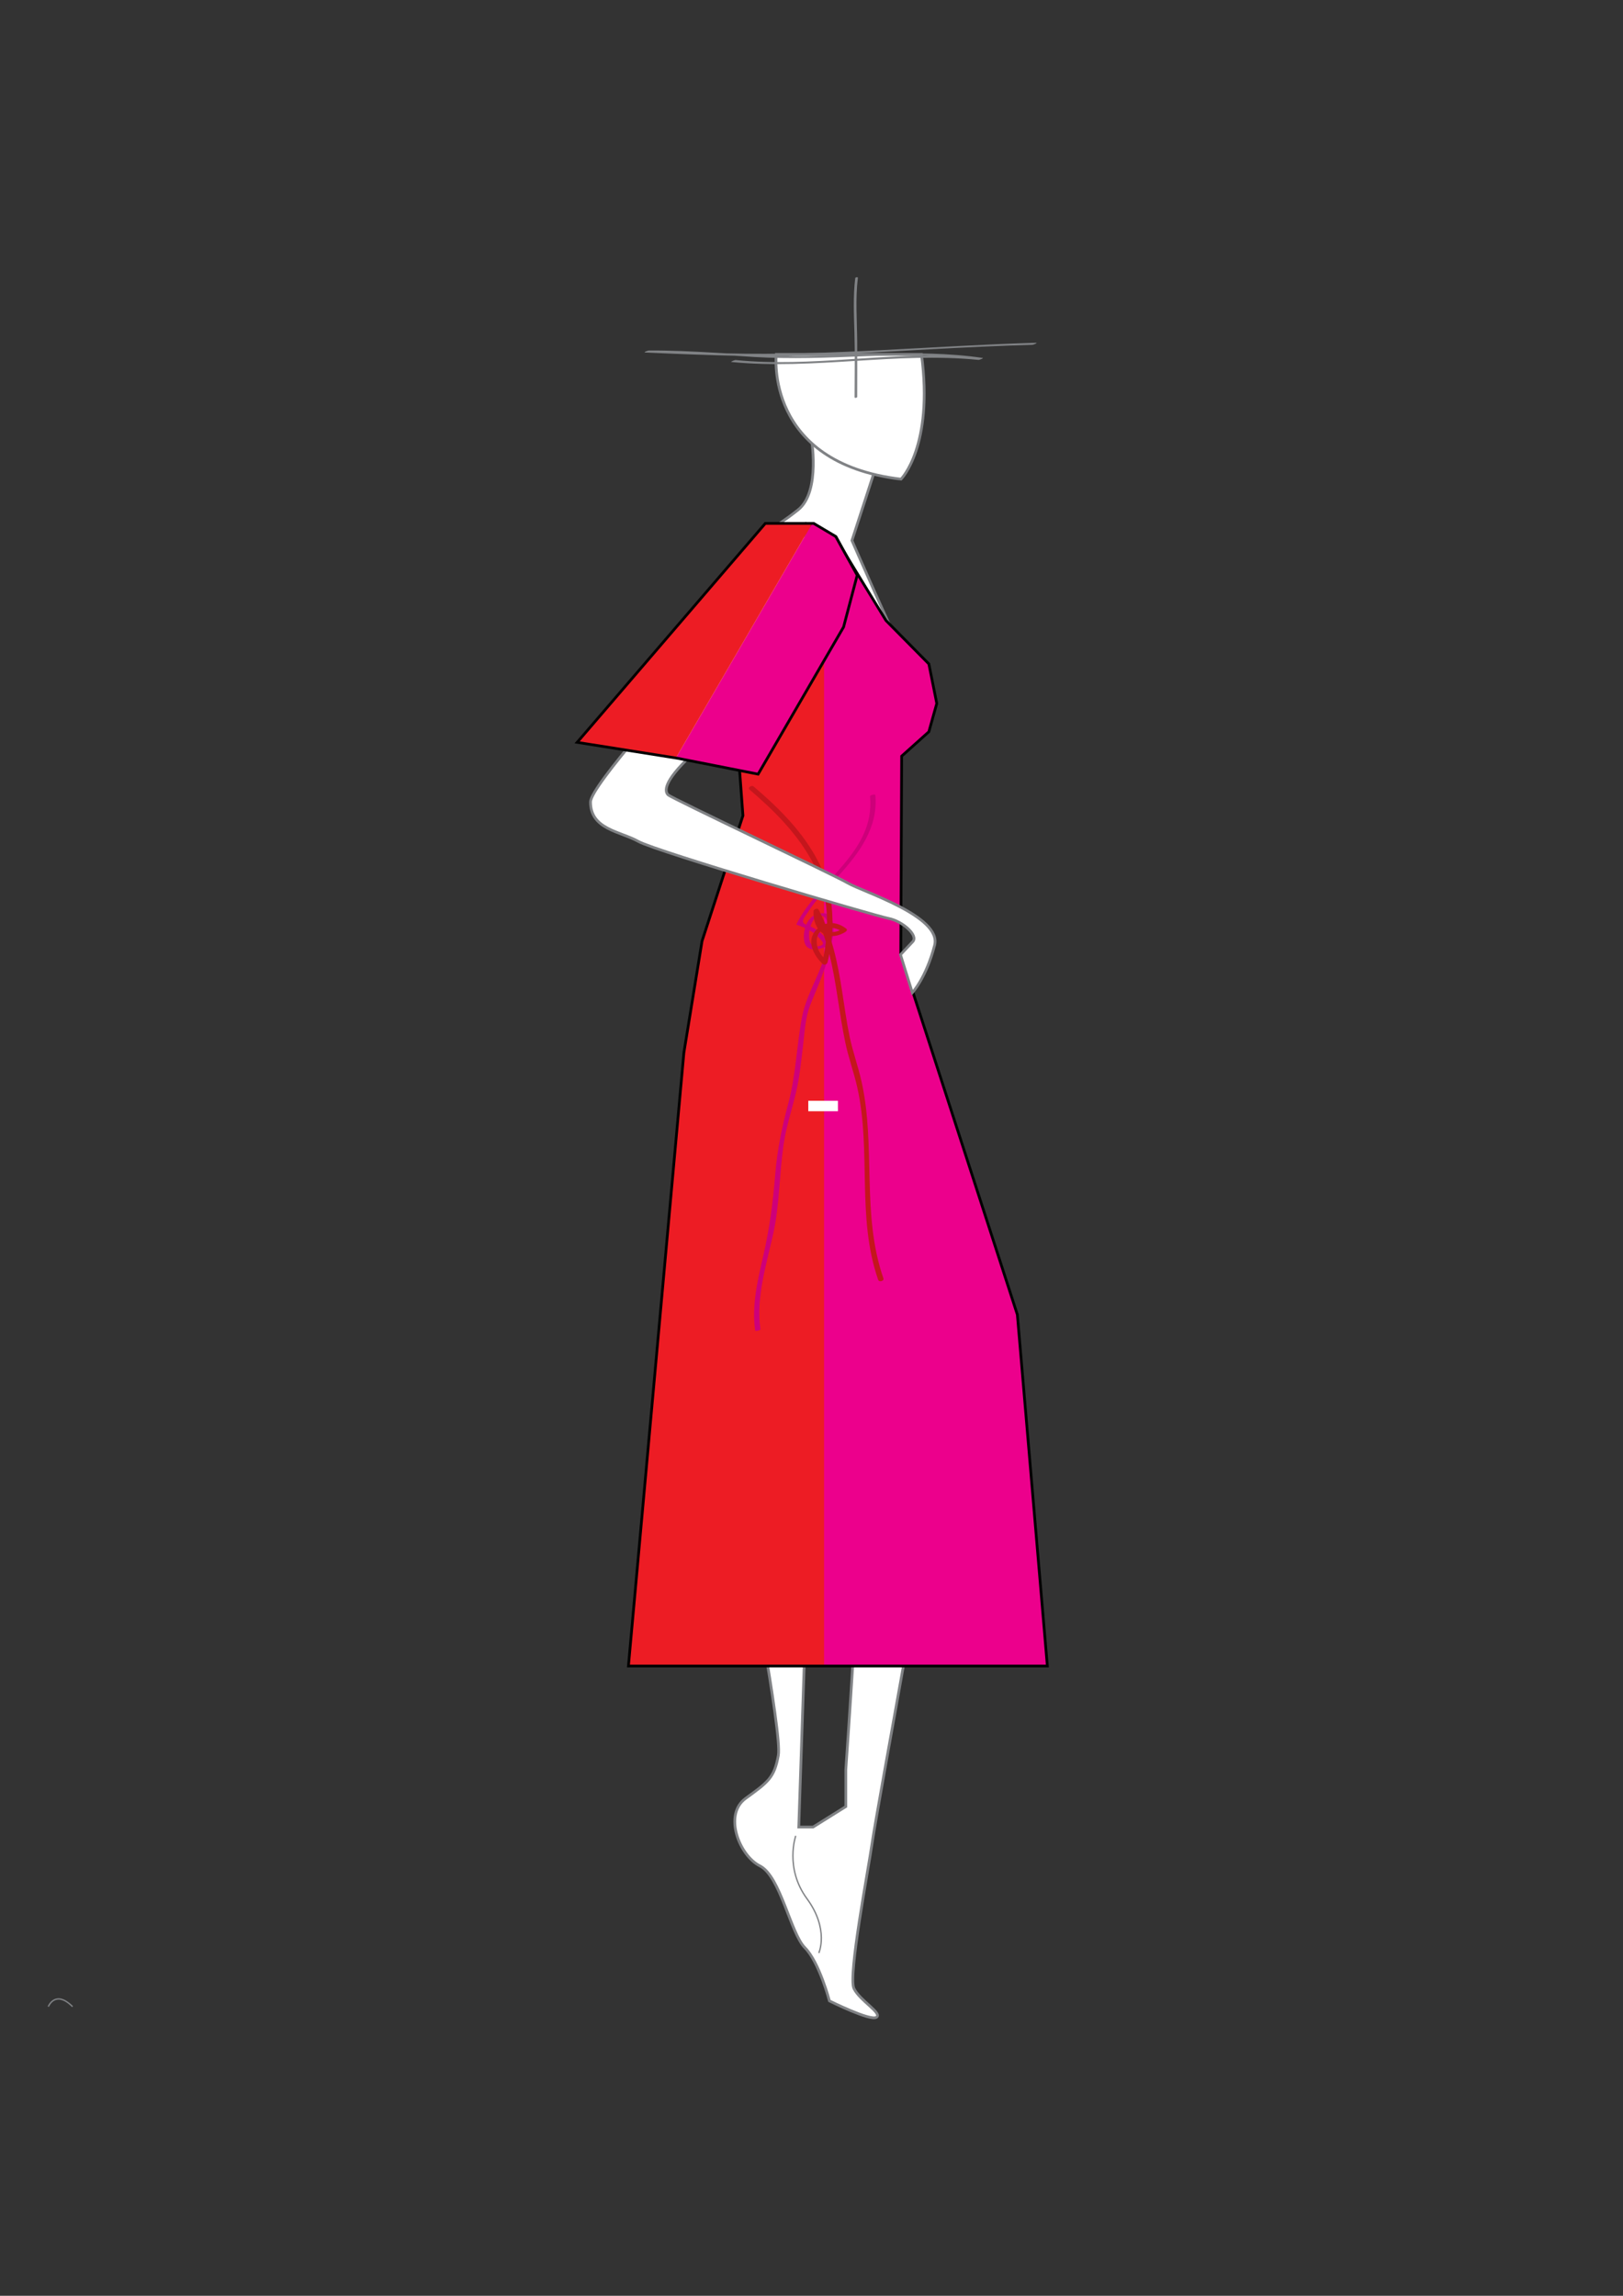 <?xml version="1.0" encoding="utf-8"?>
<!-- Generator: Adobe Illustrator 15.0.0, SVG Export Plug-In . SVG Version: 6.00 Build 0)  -->
<!DOCTYPE svg PUBLIC "-//W3C//DTD SVG 1.1//EN" "http://www.w3.org/Graphics/SVG/1.1/DTD/svg11.dtd">
<svg version="1.1" id="Layer_1" xmlns="http://www.w3.org/2000/svg" xmlns:xlink="http://www.w3.org/1999/xlink" x="0px" y="0px"
	 width="595.28px" height="841.89px" viewBox="0 0 595.28 841.89" enable-background="new 0 0 595.28 841.89" xml:space="preserve">
<rect x="0" y="0" width="595.28" height="841.89" fill="#333333" stroke="none"/>
<path fill="none" stroke="#808285" stroke-width="0.5" stroke-miterlimit="10" d="M17.709,735.859c0,0,2.535-6.374,8.908,0"/>
<rect x="-155.466" y="329.664" transform="matrix(0.545 -0.838 0.838 0.545 -346.706 21.726)" fill="#FFFFFF" width="4.266" height="1.371"/>
<g>
	<path fill="#00AEEF" stroke="#808285" stroke-width="0.5" stroke-miterlimit="10" d="M292.729,135.847"/>
	<path fill="#FFFFFF" stroke="#808285" stroke-miterlimit="10" d="M345.104,534.985c0,0,16.871-34.503,17.619-48.004
		s-35.25-134.257-35.25-134.257s-2.252-15.754-3-25.502s-3.752-54.757-3.752-54.757c27.002-6.752,13.5-27.748,10.502-33.002
		c-3.002-5.252-18.75-41.251-18.75-41.251l10.5-32.255l-25.502-6c0,0,3.75,20.255-4.742,27.002
		c-8.49,6.749-15.844,10.447-15.844,10.447c-11.254,10.503-1.916,46.558-0.416,54.057c1.502,7.502,10.502,38.255,10.502,43.505
		c0,5.248-6.004,8.999-9.756,16.5c-3.744,7.502-8.59,9.436-11.814,28.189c-3.221,18.753,16.316,37.067,16.316,37.067l-1.498,28.502
		c0,0,3,78.754-5.25,92.256c-8.248,13.501-3,44.254-2.252,57.003c0.75,12.75,14.254,81.006,12.754,89.259
		c-1.5,8.252-3.754,9.749-12,15.75c-8.25,6-2.254,21,5.248,24.753c7.498,3.751,11.252,24.75,16.5,30.003c5.248,5.252,9,19.5,9,19.5
		s15.002,7.501,17.254,6.002c2.252-1.501-6-6.002-8.252-10.502c-2.252-4.499,5.25-43.503,6.752-54.003
		C321.473,664.747,345.104,534.985,345.104,534.985z M310.221,648.993v13.502l-12.002,7.5h-5.25
		c4.639-137.693,4.625-137.687,5.25-158.261c0.752-24.753,9.004-44.251,11.254-51.003c2.246-6.752,0.748-21.002,0.748-21.002
		l24,49.505v6l-12,14.249c0,0-6.65,14.248-6.326,34.502C316.221,564.239,310.221,648.993,310.221,648.993z"/>
	
		<line fill="none" stroke="#808285" stroke-width="0.5" stroke-miterlimit="10" x1="284.719" y1="378.649" x2="307.219" y2="432.527"/>
	<path fill="none" stroke="#808285" stroke-width="0.5" stroke-miterlimit="10" d="M291.859,673.215c0,0-4.143,11.784,4.105,23.034
		c8.254,11.25,4.363,19.937,4.363,19.937"/>
	<path fill="#FFFFFF" stroke="#808285" stroke-miterlimit="10" d="M284.719,129.956c0,0-4.5,39.755,45.754,45.756
		c0,0,12.002-12.005,7.502-45.756H284.719z"/>
	<g>
		<g>
			<path fill="#808285" d="M268.25,132.745c30.203,2.985,60.385-3.755,90.584-0.771c0.408,0.041,2.096-0.643,1.596-0.716
				c-24.658-3.614-49.471-0.153-74.236-0.745c-16.119-0.385-32.074-2.087-48.229-1.98c-0.354,0.002-2.219,0.701-1.266,0.743
				c23.219,1.028,46.496,1.947,69.727,0.735c24.092-1.257,48.123-2.886,72.246-3.568c0.375-0.011,2.184-0.769,1.266-0.743
				c-37.883,1.071-75.633,4.855-113.549,3.882c-6.348-0.163-12.691-0.396-19.037-0.649c-1.84-0.073-3.68-0.152-5.52-0.23
				c-0.715-0.031-5.998,0.57-1.338,0.554c3.65-0.012,7.301,0.033,10.951,0.121c8.438,0.202,16.826,1.043,25.248,1.541
				c13.453,0.795,26.852,0.26,40.301-0.289c7.672-0.313,15.344-0.475,23.02-0.284c4.395,0.109,8.779,0.43,13.15,0.882
				c0.631,0.074,1.262,0.148,1.893,0.222c1.24,0.47,2.408,0.345,3.506-0.375c-1.922-0.19-3.852-0.304-5.779-0.417
				c-27.678-1.639-55.262,4.108-82.938,1.374C269.404,131.985,267.789,132.699,268.25,132.745L268.25,132.745z"/>
		</g>
	</g>
	<path fill="none" stroke="#808285" stroke-width="0.5" stroke-miterlimit="10" d="M317.605,272.206c0,0-5.75,0.814-9.287-7.736"/>
	<g>
		<g>
			<path fill="#808285" d="M313.68,101.997c-0.811,6.683-0.477,13.357-0.289,20.067c0.221,7.858,0.049,15.744,0.049,23.605
				c0,0.414,0.967,0.209,0.967-0.117c0-6.72,0.051-13.442,0-20.163c-0.061-7.85-0.709-15.688,0.24-23.509
				C314.695,101.483,313.721,101.66,313.68,101.997L313.68,101.997z"/>
		</g>
	</g>
</g>
<polygon fill="#EC008C" points="384.043,610.944 373.043,482.093 330.283,350.087 330.607,277.286 340.582,268.349 343.49,257.962 
	340.582,243.469 324.863,227.556 306.049,196.768 301.898,194.923 301.898,610.944 "/>
<polygon fill="#ED1C24" points="266.99,226.093 272.395,299.093 257.395,345.093 250.736,386.008 230.395,610.944 302.25,610.944 
	302.25,194.923 295.531,191.937 "/>
<polygon fill="none" stroke="#000000" stroke-miterlimit="10" points="373.143,482.093 330.383,350.087 330.707,277.286 
	340.682,268.349 343.59,257.962 340.682,243.469 324.965,227.556 306.148,196.768 302.35,195.079 302.35,194.923 295.631,191.937 
	267.092,226.093 272.494,299.093 257.494,345.093 250.836,386.008 230.494,610.944 301.998,610.944 302.35,610.944 384.143,610.944 
	"/>
<g>
	<g>
		<path fill="#CD007A" d="M319.121,292.018c1.865,20.619-18.869,30.535-27.021,46.911c-0.033,0.062-0.02,0.111,0.041,0.148
			c1.818,0.649,3.52,1.383,5.207,2.326c0.754,0.453,1.463,0.967,2.129,1.542c0.553,0.593,1.105,1.187,1.658,1.78
			c1.477,1.533,0.609,2.331-2.6,2.393c-1.787-0.821-1.861-3.438-1.754-5.068c0.139-2.077,1.76-7.235,4.838-6.132
			c1.984,0.711,2.264,3.473,2.326,5.218c0.404,11.371-7.752,21.101-9.799,31.884c-1.98,10.44-2.207,21.108-4.971,31.414
			c-2.352,8.776-4.125,17.214-4.85,26.298c-0.816,10.229-2.098,19.897-4.41,29.913c-2.049,8.881-4.24,18.103-2.941,27.255
			c0.051,0.358,1.998-0.045,1.932-0.518c-1.67-11.766,2.213-23.616,4.707-35.001c2.357-10.75,2.203-21.704,3.773-32.56
			c0.945-6.538,3.008-12.679,4.537-19.068c1.383-5.778,1.949-11.754,2.648-17.642c0.557-4.677,0.795-9.718,2.465-14.154
			c1.064-2.825,2.285-5.593,3.408-8.395c1.527-3.812,11.566-29.295-0.988-25.25c-3.717,1.197-5.064,6.344-4.502,9.76
			c0.764,4.627,6.088,3.076,8.918,1.691c0.07-0.035,0.488-0.215,0.414-0.369c-1.199-2.512-2.809-4.112-5.117-5.639
			c-1.174-0.776-2.518-1.296-3.811-1.827c-2.029-0.834,0.229-3.264,0.816-4.193c3.188-5.044,7.529-9.333,11.521-13.731
			c7.604-8.38,14.43-17.623,13.355-29.504C321.021,291.167,319.076,291.522,319.121,292.018L319.121,292.018z"/>
	</g>
</g>
<g>
	<g>
		<path fill="#C4161C" d="M274.936,289.569c9.15,7.802,17.76,16.358,23.365,27.122c5.896,11.324,6.152,24.138,3.248,36.342
			c0.572-0.214,1.146-0.429,1.721-0.643c-2.299-2.139-3.795-4.281-3.707-7.465c0.145-5.188,6.004-5.786,9.34-3.218
			c0.1-0.4,0.197-0.8,0.297-1.2c-6.062,3.729-9.109-1.393-8.846-6.554c-0.621,0.167-1.242,0.333-1.863,0.499
			c5.133,9.781,7.053,20.552,8.725,31.359c0.852,5.511,1.682,11.02,2.82,16.481c1.166,5.601,3.164,10.961,4.41,16.541
			c5.211,23.341-0.346,47.532,7.658,70.522c0.326,0.937,2.252,0.404,1.932-0.518c-8.162-23.444-2.713-48.377-8.045-72.256
			c-1.238-5.54-3.203-10.867-4.365-16.441c-1.137-5.456-1.883-10.992-2.734-16.497c-1.607-10.402-3.711-20.676-8.639-30.068
			c-0.367-0.699-1.826-0.229-1.863,0.499c-0.369,7.271,5.146,11.691,11.691,7.667c0.416-0.255,0.814-0.802,0.299-1.2
			c-3.473-2.671-7.629-2.868-10.855,0.308c-4.064,3.999-1.129,9.542,2.27,12.706c0.555,0.516,1.568-0.009,1.721-0.643
			c2.871-12.065,2.662-24.63-2.883-35.936c-5.598-11.415-14.652-20.415-24.221-28.572
			C275.705,287.803,274.057,288.82,274.936,289.569L274.936,289.569z"/>
	</g>
</g>
<g>
	<path fill="#FFFFFF" stroke="#808285" stroke-miterlimit="10" d="M281.162,199.859c0,0-6.746,2.999-9.273,20.26
		c-1.033,7.069-12.756,18.459-18.971,27.576c-1.914,2.805-36.314,40.427-36.332,46.401c-0.031,10.069,11.008,10.781,17.51,14.446
		c6.506,3.664,86.938,27.312,91.859,28.256c4.92,0.941,11.014,6.197,8.822,8.519c-2.191,2.317-4.494,4.77-4.494,4.77l4.34,13.939
		c0,0,5.1-5.485,8.168-17.399c2.725-10.589-26.416-19.626-31.764-22.763c-5.35-3.132-64.689-31.123-65.988-32.393
		c-1.301-1.264-1.754-4.815,8.316-14.32c8.789-8.3,45.744-47.392,49.465-52.655c3.727-5.269,8.074-10.895,5.252-18.821
		c-1.514-4.26-5.893-7.758-12.695-9.195C288.293,194.984,281.162,199.859,281.162,199.859z"/>
	<polygon fill="#EC008C" points="247.857,278.042 277.518,283.888 308.857,229.937 313.857,210.937 306.049,196.768 
		297.904,191.937 	"/>
	<polygon fill="#ED1C24" points="297.904,191.937 280.15,191.937 211.137,272.227 247.857,278.042 297.904,191.937 	"/>
</g>
<polygon fill="none" stroke="#000000" stroke-miterlimit="10" points="306.592,196.768 298.449,191.937 280.693,191.937 
	211.68,272.227 248.4,278.042 278.062,283.888 309.402,229.937 314.402,210.937 "/>
<rect x="296.465" y="403.673" fill="#FFFFFF" width="10.867" height="3.831"/>
<rect fill="none" width="595.279" height="841.89"/>
</svg>
